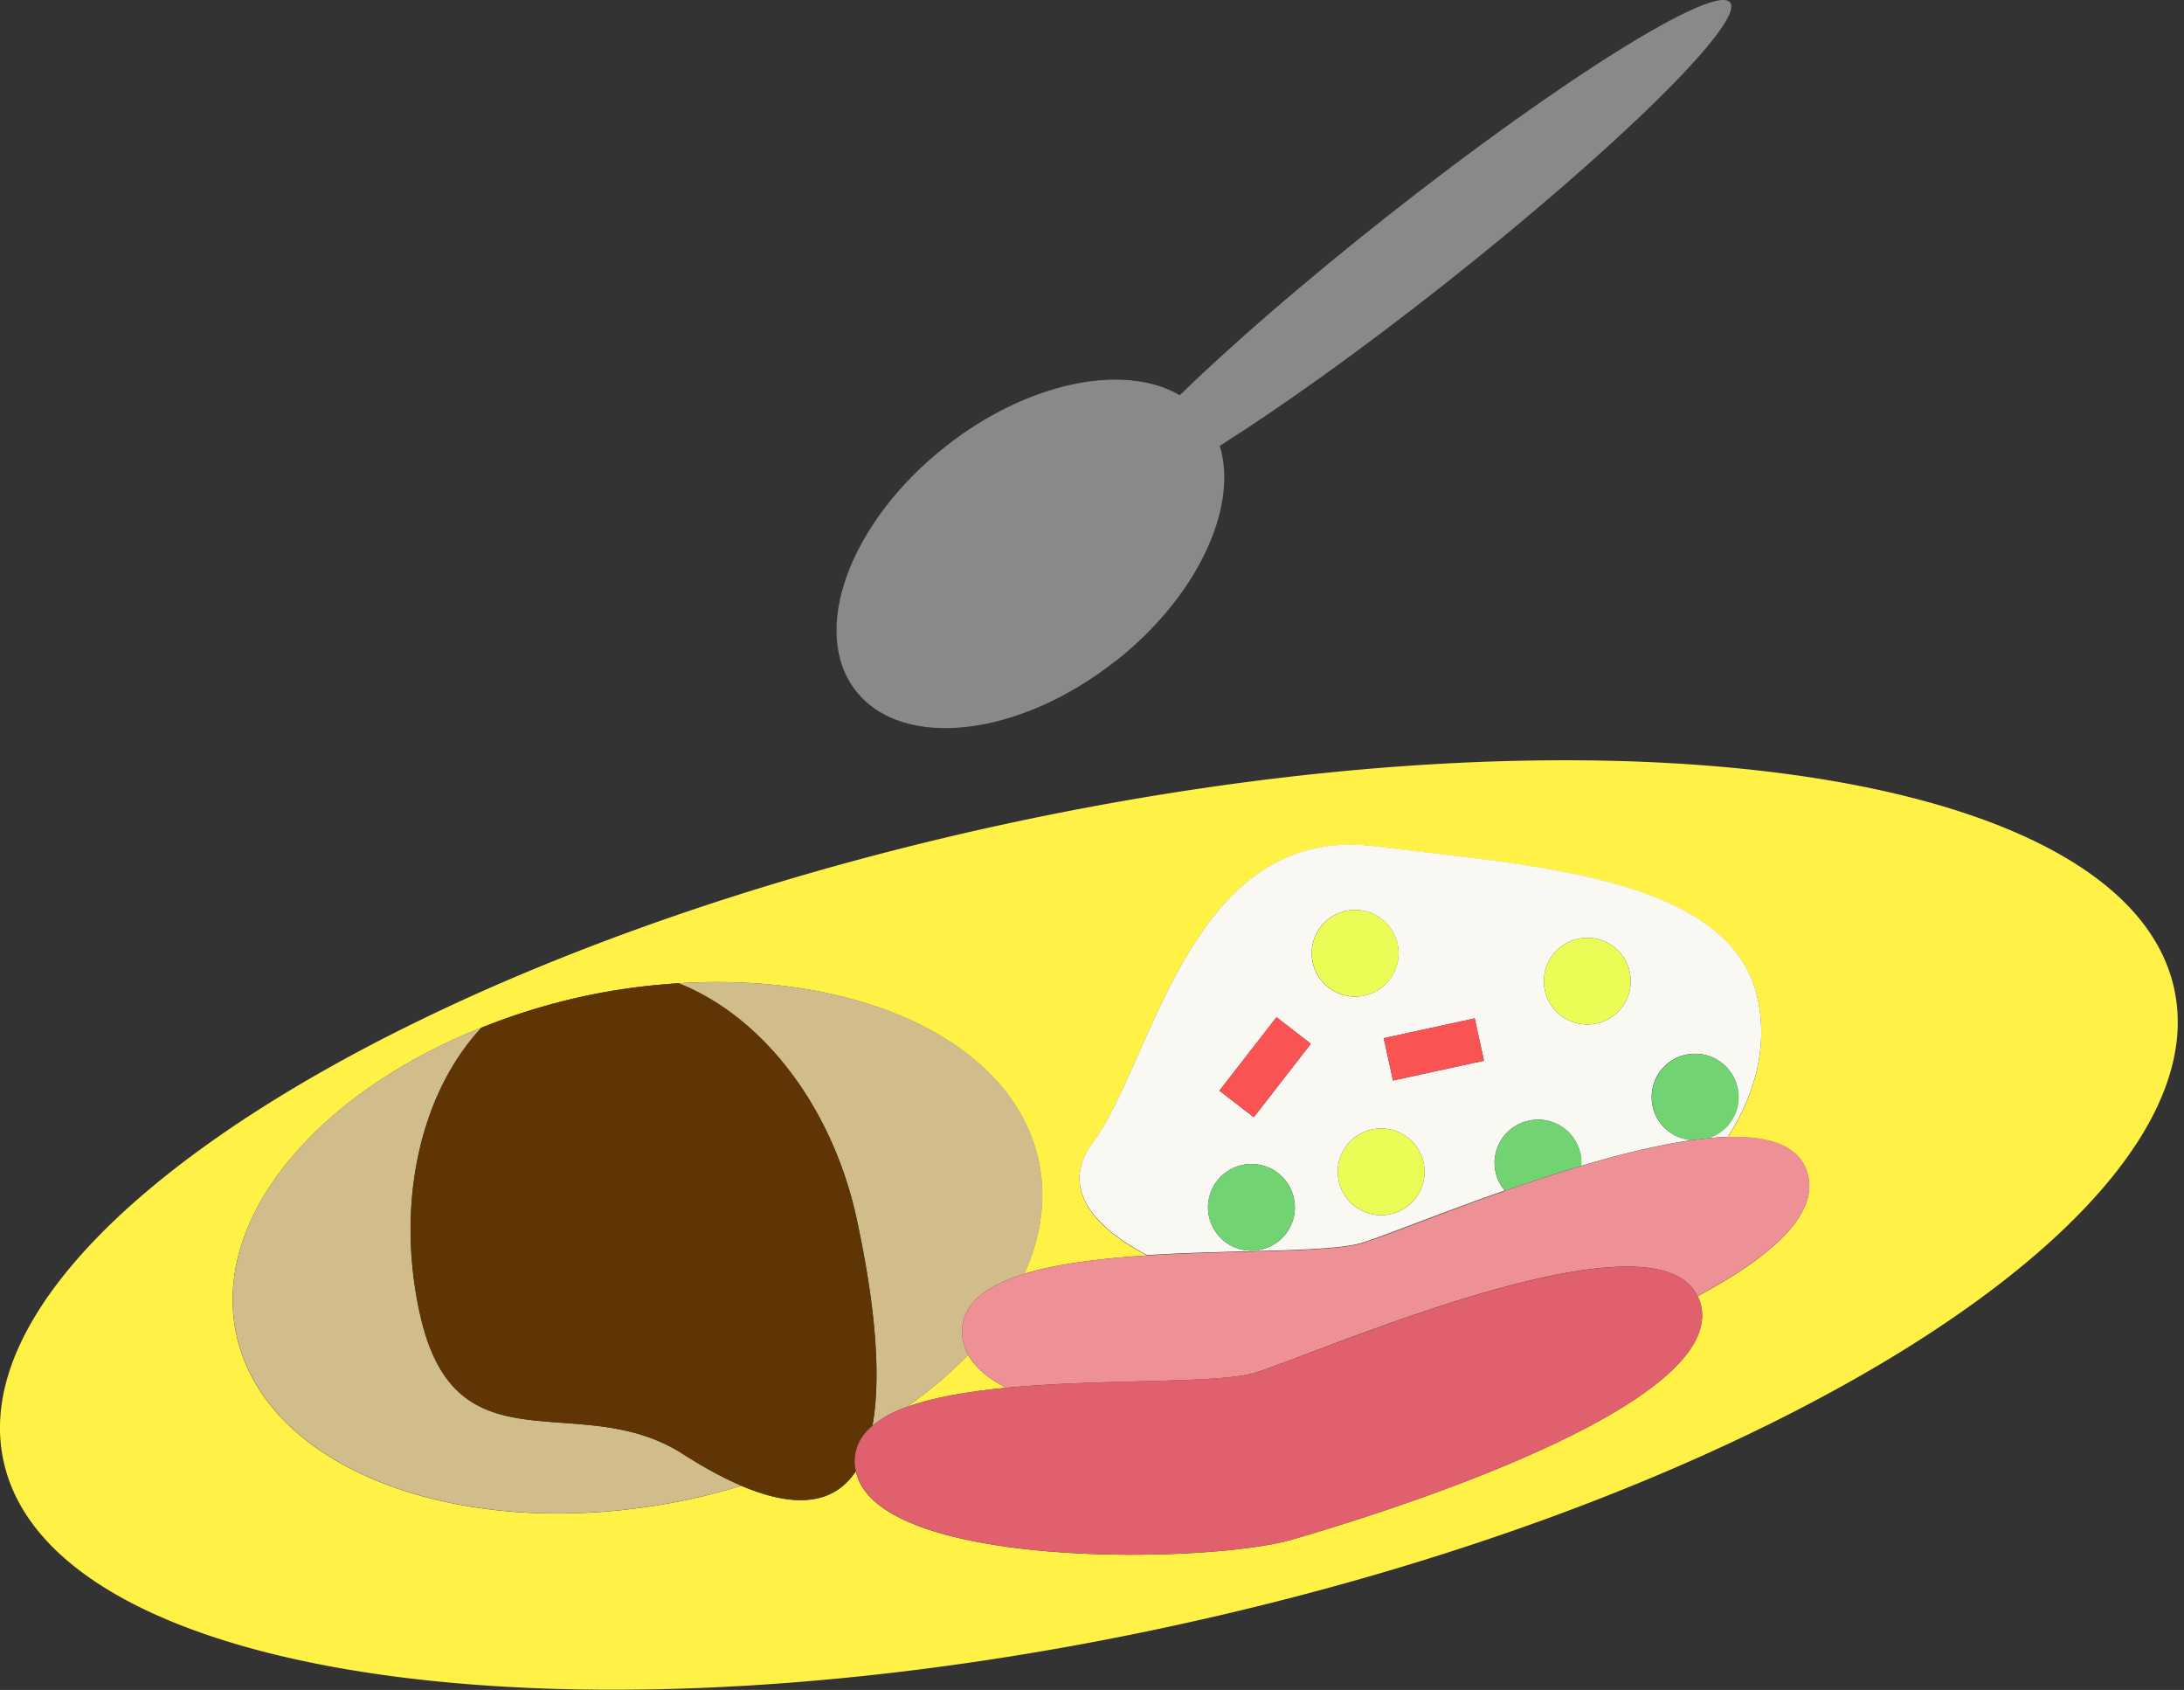 <svg width="159" height="123" fill="none" xmlns="http://www.w3.org/2000/svg"><rect width="100%" height="100%" fill="#333333" stroke="none"/><path d="M66.005 102.404c1.96-.711 4.506-1.133 7.25-1.399-1.286-.657-2.25-1.446-2.775-2.4-1.293 1.345-2.798 2.619-4.475 3.799z" fill="#FFF145"/><path d="M158.286 71.966c-3.519-16.086-41.748-21.425-85.384-11.928C29.265 69.536-3.258 90.273.26 106.351c3.518 16.087 41.747 21.426 85.384 11.929 43.636-9.498 76.16-30.235 72.641-46.314zm-34.702 22.372c.07.14.141.28.188.437 2.312 7.535-23.488 15.485-29.742 17.29-6.097 1.759-30.211 2.197-31.724-4.987-1.434 2.173-4.012 2.9-8.338 1.063-1.16.344-2.344.673-3.559.938-16.128 3.51-30.987-1.829-33.197-11.92-1.85-8.465 5.807-17.571 17.837-22.363a47.205 47.205 0 017.359-2.267 46.105 46.105 0 016.975-.961c13.229-.852 24.334 4.276 26.215 12.882.603 2.743.188 5.55-1.035 8.262 2.46-.75 5.658-1.126 8.958-1.337-4.185-2.165-6.278-5.089-3.981-8.16 4.42-5.925 7.06-23.349 20.634-21.598 10.745 1.384 25.808 2.048 27.783 11.069.744 3.4-.11 6.894-2.171 10.083 2.986-.086 5.18.602 5.783 2.58.949 3.08-2.805 6.23-8.001 9.004l.016-.015z" fill="#FFF145"/><path d="M109.563 86.67a3.17 3.17 0 01-.682-1.353 3.15 3.15 0 012.414-3.752 3.158 3.158 0 013.762 2.408c.062.297.07.594.055.883 2.797-.836 5.587-1.524 8.064-1.876-1.364-.102-2.555-1.063-2.861-2.462a3.15 3.15 0 012.414-3.752 3.157 3.157 0 013.762 2.407c.353 1.603-.596 3.174-2.132 3.666.494-.047.972-.078 1.427-.093 2.061-3.19 2.915-6.684 2.17-10.084-1.974-9.02-17.037-9.685-27.782-11.068C86.601 59.85 83.96 77.274 79.539 83.19c-2.296 3.072-.195 5.995 3.982 8.16 6.489-.406 13.362-.18 15.697-.914 1.662-.524 5.666-2.157 10.322-3.783l.023.015zm5.321-18.338a3.157 3.157 0 013.762 2.407 3.15 3.15 0 01-2.414 3.752 3.157 3.157 0 01-3.761-2.407 3.149 3.149 0 012.413-3.752zm-6.849 8.872l-6.622 1.438-.674-3.08 6.622-1.438.674 3.08zM91.781 90.953a3.158 3.158 0 01-3.762-2.408 3.15 3.15 0 012.414-3.752 3.158 3.158 0 013.762 2.408 3.15 3.15 0 01-2.414 3.752zm-.502-9.638l-2.5-1.93 4.154-5.347 2.5 1.93-4.154 5.347zm4.287-11.264A3.15 3.15 0 0197.98 66.3a3.158 3.158 0 013.762 2.408 3.15 3.15 0 01-2.414 3.752 3.158 3.158 0 01-3.762-2.408zm1.897 15.907a3.15 3.15 0 012.413-3.752 3.157 3.157 0 013.762 2.408 3.15 3.15 0 01-2.414 3.752 3.157 3.157 0 01-3.761-2.408z" fill="#F9F8F2"/><path d="M101.225 88.365c1.708-.375 2.789-2.055 2.413-3.751a3.159 3.159 0 00-3.761-2.408c-1.709.375-2.79 2.056-2.414 3.752a3.16 3.16 0 003.762 2.407zM99.336 72.459c1.708-.375 2.79-2.056 2.414-3.752a3.16 3.16 0 00-3.762-2.408c-1.709.376-2.79 2.056-2.414 3.752a3.16 3.16 0 003.762 2.408zM116.232 74.491c1.709-.375 2.79-2.055 2.414-3.752a3.16 3.16 0 00-3.762-2.407c-1.708.375-2.79 2.056-2.413 3.752a3.159 3.159 0 003.761 2.407z" fill="#ECFC56"/><path d="M115.065 83.973a3.16 3.16 0 00-3.762-2.408c-1.709.375-2.79 2.056-2.414 3.752.11.516.361.97.682 1.352 1.787-.625 3.668-1.25 5.556-1.813.016-.29.016-.586-.054-.883h-.008zM126.507 79.181a3.16 3.16 0 00-3.762-2.407c-1.709.375-2.79 2.055-2.414 3.752.306 1.399 1.497 2.36 2.861 2.462a34.91 34.91 0 011.191-.14c1.536-.493 2.484-2.057 2.131-3.667h-.007zM90.433 84.793c-1.708.375-2.79 2.056-2.414 3.752a3.16 3.16 0 003.762 2.408c1.7-.376 2.79-2.056 2.414-3.752a3.16 3.16 0 00-3.762-2.408z" fill="#72D372"/><path d="M107.362 74.116l-6.623 1.442.675 3.085 6.623-1.442-.675-3.085zM92.927 74.032l-4.152 5.345 2.503 1.934 4.152-5.345-2.503-1.934z" fill="#F95353"/><path d="M62.36 88.686c1.114 5.104 1.913 10.943 1.153 15.086.643-.547 1.481-1.001 2.5-1.368 1.677-1.18 3.182-2.454 4.475-3.799a3.505 3.505 0 01-.447-1.532c-.094-2.157 1.748-3.502 4.546-4.361 1.222-2.713 1.63-5.519 1.034-8.263-1.88-8.614-12.986-13.733-26.215-12.881 5.98 2.36 11.137 8.785 12.963 17.126l-.008-.008zM30.558 95.604c-1.802-8.255.142-16.165 4.499-20.816-12.03 4.792-19.695 13.898-17.837 22.363 2.21 10.091 17.069 15.43 33.197 11.92a45.535 45.535 0 003.558-.937c-1.27-.54-2.688-1.298-4.27-2.314-7.563-4.839-16.568 1.547-19.139-10.216h-.008z" fill="#D1BD8B"/><path d="M63.513 103.772c.76-4.143-.04-9.982-1.152-15.086-1.826-8.34-6.983-14.765-12.962-17.126-2.281.149-4.609.446-6.975.962a46.135 46.135 0 00-7.36 2.266c-4.349 4.651-6.3 12.562-4.498 20.816 2.57 11.764 11.575 5.378 19.138 10.216 1.583 1.016 3.002 1.774 4.271 2.314 4.319 1.844 6.905 1.117 8.339-1.063a4.457 4.457 0 01-.086-.563c-.047-1.118.43-2.009 1.285-2.744v.008z" fill="#603506"/><path d="M125.801 82.753c-.462.016-.932.04-1.426.094-.384.04-.784.086-1.191.14-2.477.353-5.267 1.04-8.064 1.877a132.15 132.15 0 00-5.557 1.813c-4.655 1.634-8.668 3.267-10.321 3.783-2.336.735-9.209.508-15.698.915-3.3.211-6.504.586-8.957 1.337-2.798.86-4.64 2.204-4.546 4.361.024.555.188 1.063.447 1.532.525.954 1.489 1.743 2.774 2.4 7.124-.68 15.533-.274 18.166-1.11 4.773-1.509 28.966-12.186 32.155-5.565 5.196-2.767 8.95-5.918 8.002-9.005-.611-1.986-2.806-2.666-5.784-2.58v.008z" fill="#ED9196"/><path d="M91.428 99.895c-2.633.828-11.042.43-18.166 1.11-2.743.258-5.298.68-7.25 1.399-1.01.367-1.856.821-2.5 1.368-.853.727-1.331 1.626-1.284 2.743.008.196.047.383.086.563 1.512 7.176 25.635 6.746 31.724 4.987 6.254-1.805 32.061-9.747 29.741-17.29-.047-.156-.125-.297-.188-.438-3.189-6.62-27.382 4.057-32.155 5.566l-.008-.008z" fill="#E0616D"/><path d="M81.209 48.126c5.98-4.713 8.957-11.201 7.594-15.68 4.443-2.806 10.172-6.886 16.262-11.686 12.641-9.974 21.998-19.182 20.893-20.58-1.105-1.4-12.257 5.549-24.906 15.515-6.09 4.8-11.403 9.411-15.165 13.07-4.059-2.37-11.073-.978-17.053 3.736-7.006 5.518-9.921 13.491-6.505 17.806 3.417 4.314 11.866 3.33 18.872-2.189l.008.008z" fill="#898989"/></svg>
